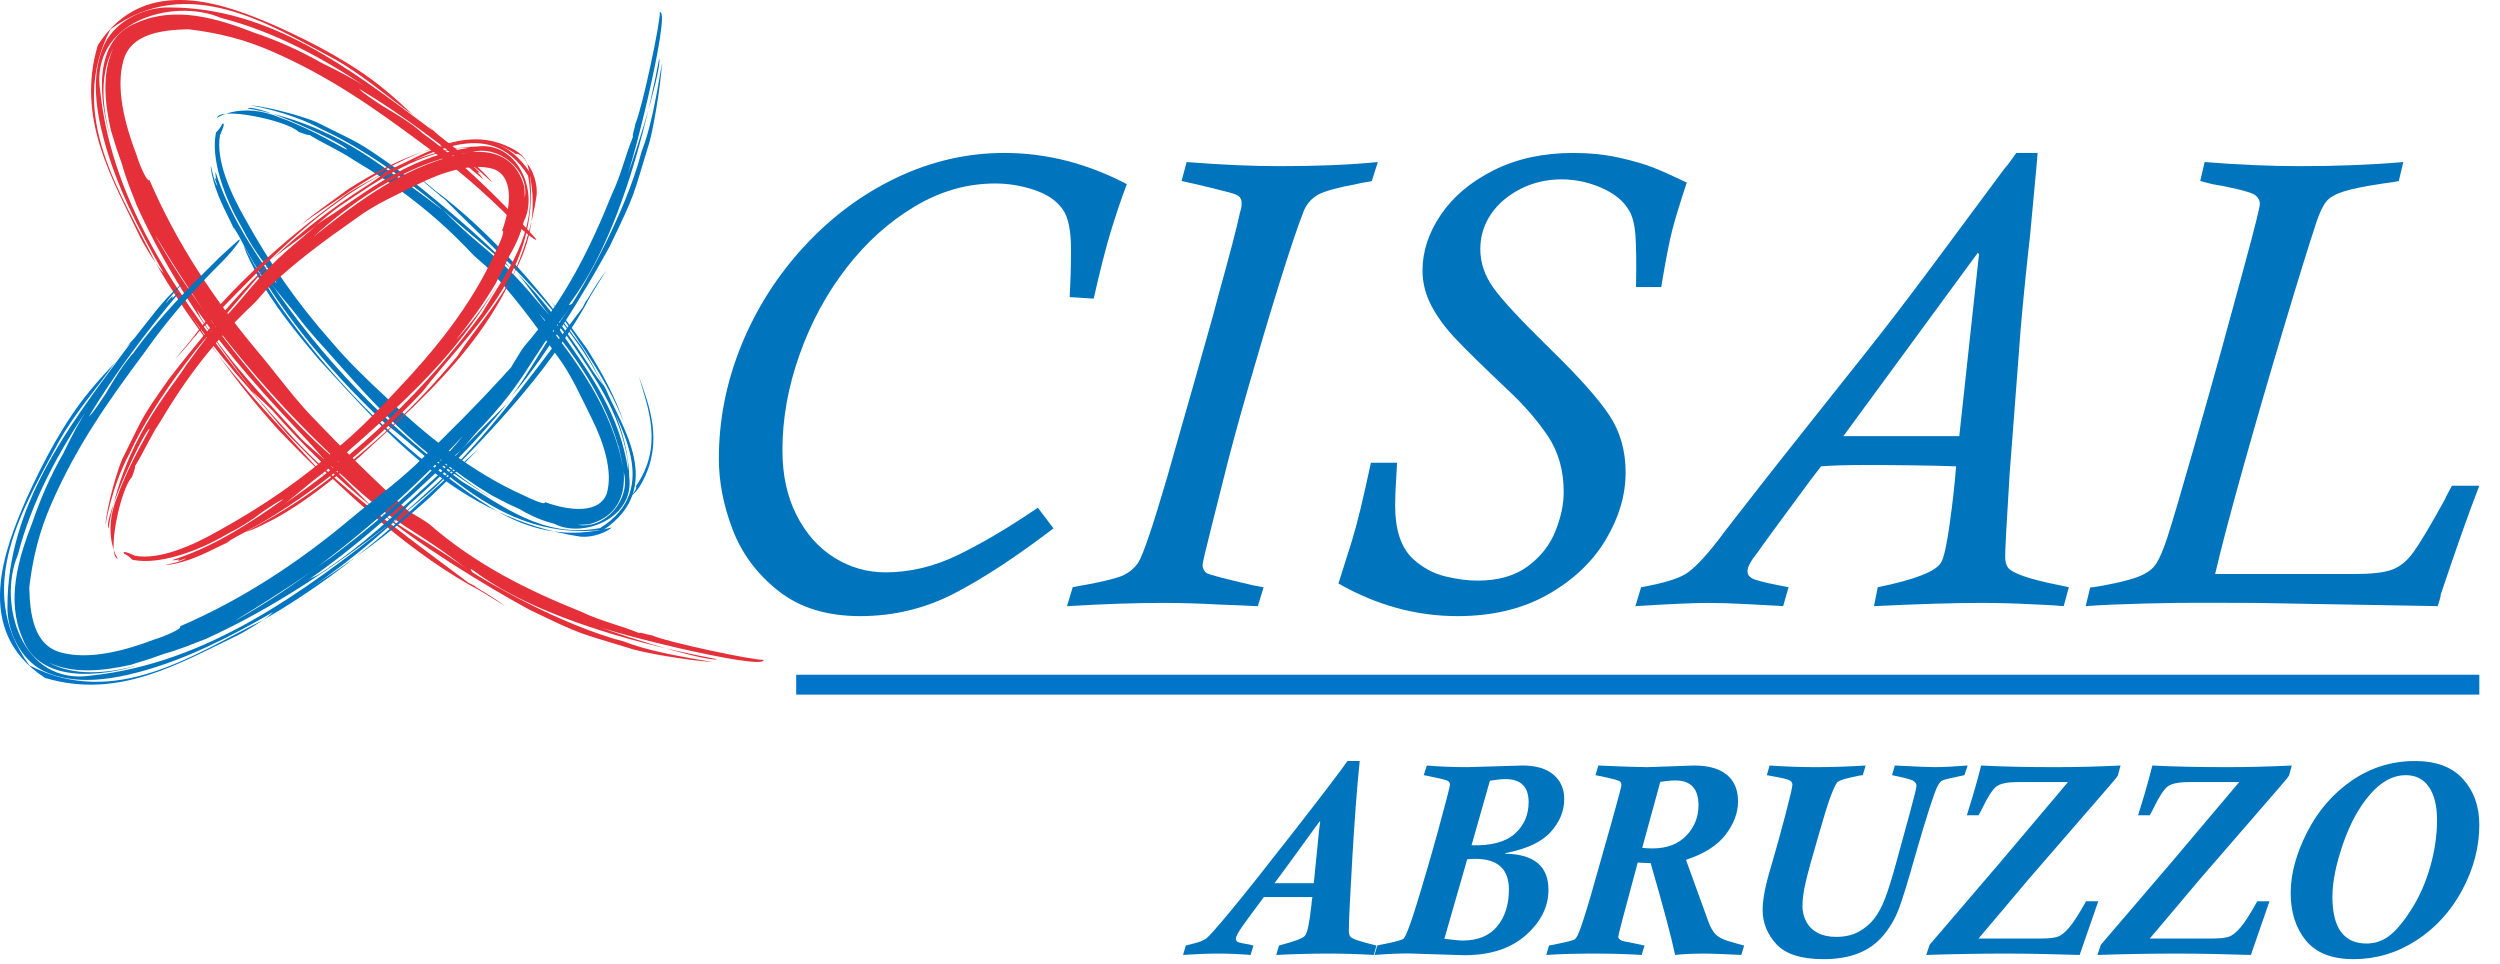 <?xml version="1.0" encoding="UTF-8" standalone="no"?><!DOCTYPE svg PUBLIC "-//W3C//DTD SVG 1.1//EN" "http://www.w3.org/Graphics/SVG/1.1/DTD/svg11.dtd"><svg width="100%" height="100%" viewBox="0 0 464 179" version="1.1" xmlns="http://www.w3.org/2000/svg" xmlns:xlink="http://www.w3.org/1999/xlink" xml:space="preserve" xmlns:serif="http://www.serif.com/" style="fill-rule:evenodd;clip-rule:evenodd;stroke-linejoin:round;stroke-miterlimit:2;"><g id="loghi"><path d="M192.625,94.232l2.904,3.831c-6.936,5.293 -13.102,9.331 -18.495,12.115c-5.404,2.781 -11.192,4.175 -17.374,4.175c-6.187,0 -11.252,-1.562 -15.19,-4.674c-3.945,-3.115 -6.772,-6.905 -8.485,-11.379c-1.716,-4.469 -2.566,-8.856 -2.566,-13.155c0,-7.21 1.389,-14.225 4.165,-21.045c2.774,-6.818 6.672,-12.951 11.694,-18.391c5.018,-5.44 10.736,-9.686 17.153,-12.741c6.418,-3.054 13.075,-4.58 19.971,-4.58c7.796,0 15.37,1.927 22.734,5.788c-1.024,2.72 -2.011,5.634 -2.957,8.733c-0.944,3.097 -2.008,7.273 -3.189,12.522l-4.447,-0.298c0.155,-2.997 0.238,-5.898 0.238,-8.702c0,-3.71 -0.531,-6.256 -1.596,-7.637c-1.067,-1.54 -2.797,-2.714 -5.182,-3.524c-2.386,-0.809 -4.828,-1.214 -7.307,-1.214c-5.21,0 -10.201,1.435 -14.979,4.296c-4.771,2.86 -8.993,6.671 -12.66,11.425c-3.671,4.758 -6.561,10.114 -8.673,16.076c-2.111,5.956 -3.165,11.858 -3.165,17.699c0,4.62 0.877,8.649 2.634,12.081c1.752,3.434 4.088,6.057 7.009,7.876c2.921,1.814 6.079,2.721 9.471,2.721c4.578,0 9.107,-1.087 13.584,-3.279c4.48,-2.188 9.385,-5.096 14.708,-8.719" style="fill:#0075bd;fill-rule:nonzero;"/><path d="M255.726,30.075l-1.121,3.522c-0.08,0.041 -0.297,0.091 -0.649,0.148c-0.355,0.063 -0.723,0.12 -1.097,0.178c-0.375,0.059 -0.599,0.11 -0.676,0.15c-3.828,0.709 -6.327,1.389 -7.511,2.041c-1.178,0.652 -2.071,1.626 -2.654,2.931c-1.063,2.679 -2.569,7.149 -4.52,13.399c-1.947,6.257 -3.901,12.808 -5.868,19.65c-1.967,6.841 -3.5,12.513 -4.6,17.016c-0.04,0.194 -0.69,2.778 -1.951,7.745c-1.258,4.972 -1.884,7.639 -1.884,7.993c0,0.596 0.231,1.087 0.706,1.479c0.312,0.278 3.202,1.044 8.673,2.309l1.944,0.355l-1.061,3.522c-1.887,-0.103 -4.226,-0.204 -7.023,-0.304c-3.851,-0.207 -7.394,-0.308 -10.619,-0.308c-5.236,0 -11.162,0.201 -17.786,0.612l1.067,-3.522c0.037,0 0.177,-0.031 0.412,-0.088c0.234,-0.057 0.552,-0.12 0.943,-0.181c0.392,-0.056 0.79,-0.123 1.188,-0.207c3.543,-0.669 5.852,-1.257 6.916,-1.776c1.06,-0.509 1.947,-1.259 2.663,-2.245c0.9,-1.379 2.71,-6.708 5.426,-15.98c0.118,-0.468 0.837,-2.998 2.148,-7.575c1.322,-4.573 2.135,-7.433 2.453,-8.581c0.823,-2.961 1.723,-6.119 2.68,-9.495c0.967,-3.373 1.686,-5.989 2.155,-7.843c2.127,-7.655 3.486,-12.86 4.075,-15.625c0.197,-0.588 0.294,-1.143 0.294,-1.655c0,-0.786 -0.338,-1.318 -1.004,-1.597c-0.391,-0.197 -1.937,-0.622 -4.63,-1.27c-2.7,-0.653 -4.54,-1.077 -5.514,-1.276l0.937,-3.522c6.373,0.508 12.134,0.766 17.291,0.766c7.086,0 13.155,-0.258 18.197,-0.766" style="fill:#0075bd;fill-rule:nonzero;"/><path d="M254.441,85.881l4.851,0c-0.117,2.048 -0.211,3.717 -0.268,4.998c-0.056,1.278 -0.083,2.275 -0.083,2.981c0,4.46 1.081,7.736 3.255,9.824c1.82,1.656 3.821,2.75 6.016,3.285c2.191,0.529 4.199,0.796 6.012,0.796c3.831,0 6.943,-0.886 9.335,-2.663c2.389,-1.773 4.098,-3.941 5.122,-6.504c1.031,-2.566 1.543,-4.988 1.543,-7.277c0,-4.025 -0.994,-7.502 -2.971,-10.439c-1.991,-2.94 -4.49,-5.805 -7.508,-8.611c-4.491,-4.253 -7.692,-7.391 -9.606,-9.415c-1.91,-2.032 -3.409,-4.079 -4.49,-6.15c-1.087,-2.061 -1.629,-4.239 -1.629,-6.524c0,-3.543 1.137,-6.989 3.406,-10.335c2.265,-3.349 5.53,-6.093 9.786,-8.24c4.266,-2.145 9.19,-3.219 14.795,-3.219c3.034,0 5.865,0.291 8.488,0.873c2.62,0.586 4.741,1.201 6.36,1.844c1.62,0.642 3.687,1.569 6.21,2.776c-1.338,4.065 -2.249,7.043 -2.724,8.937c-0.475,1.89 -1.044,4.764 -1.712,8.632l-0.302,1.833l-4.677,0c0.077,-4.38 0.04,-7.598 -0.117,-9.673c-0.161,-2.067 -0.576,-3.616 -1.245,-4.64c-0.987,-1.696 -2.677,-3.065 -5.062,-4.111c-2.392,-1.044 -4.868,-1.57 -7.434,-1.57c-2.724,0 -5.253,0.596 -7.585,1.777c-2.325,1.184 -4.155,2.744 -5.477,4.673c-1.321,1.938 -1.984,4.106 -1.984,6.508c0,2.527 0.82,4.936 2.463,7.22c1.636,2.289 5.186,6.093 10.639,11.419c5.213,5.09 8.829,9.154 10.847,12.192c2.017,3.038 3.021,6.568 3.021,10.593c0,4.219 -1.231,8.391 -3.697,12.513c-2.466,4.122 -6.056,7.514 -10.766,10.177c-4.715,2.661 -10.289,3.992 -16.719,3.992c-7.692,0 -15.066,-2.021 -22.119,-6.052c1.101,-3.437 1.931,-6.056 2.486,-7.873c0.549,-1.81 1.098,-3.86 1.653,-6.15c0.549,-2.288 1.181,-5.084 1.887,-8.397" style="fill:#0075bd;fill-rule:nonzero;"/><path d="M342.126,80.95l21.516,0l3.664,-33.785l-0.234,-0.235l-24.946,34.02Zm41.848,28.041l-0.947,3.506c-2.05,-0.164 -4.095,-0.278 -6.142,-0.355c-3.236,-0.164 -6.307,-0.241 -9.224,-0.241c-4.889,0 -11.507,0.197 -19.857,0.596l0.709,-3.506c6.932,-1.419 10.853,-2.958 11.76,-4.617c0.512,-0.834 1.044,-3.216 1.593,-7.164c0.552,-3.951 0.95,-7.504 1.184,-10.659c-4.651,-0.161 -10.419,-0.242 -17.314,-0.242c-3.075,0 -5.658,0.081 -7.746,0.242c-0.471,0.632 -0.822,1.081 -1.04,1.358c-0.214,0.277 -0.519,0.673 -0.913,1.185c-0.827,1.103 -2.634,3.559 -5.411,7.34c-2.776,3.794 -4.225,5.785 -4.342,5.989c-1.302,1.616 -1.951,2.8 -1.951,3.553c0,0.588 0.278,1.04 0.83,1.359c0.552,0.314 2.205,0.745 4.965,1.301c1.185,0.241 1.79,0.355 1.83,0.355l-1.003,3.506c-1.262,-0.084 -3.39,-0.204 -6.388,-0.355c-3.074,-0.164 -5.573,-0.241 -7.501,-0.241c-2.603,0 -7.116,0.197 -13.54,0.596l1.064,-3.506c3.981,-0.71 6.728,-1.529 8.247,-2.456c1.516,-0.931 3.577,-3.071 6.177,-6.428c0.471,-0.672 1.508,-2.02 3.104,-4.054c1.593,-2.032 3.035,-3.874 4.313,-5.535c1.278,-1.656 2.469,-3.172 3.577,-4.556l7.862,-9.917c3.7,-4.644 6.414,-8.057 8.127,-10.221c1.716,-2.165 3.506,-4.453 5.377,-6.876c1.873,-2.422 4.416,-5.788 7.628,-10.101c3.208,-4.305 7.558,-10.164 13.035,-17.568c0.274,-0.27 0.666,-0.766 1.177,-1.475c0.516,-0.709 0.85,-1.181 1.007,-1.416l3.962,0c-0.04,0.632 -0.224,2.727 -0.562,6.287c-0.335,3.563 -0.622,6.625 -0.857,9.184c-0.278,2.403 -0.592,5.353 -0.95,8.86c-0.351,3.5 -0.629,6.484 -0.826,8.946c-0.195,2.459 -0.442,5.698 -0.737,9.716c-0.297,4.011 -0.719,9.562 -1.271,16.645c-0.548,8.926 -0.826,14.015 -0.826,15.279c0,0.868 0.177,1.546 0.532,2.045c0.351,0.489 1.311,1.017 2.867,1.573c1.559,0.548 3.811,1.121 6.768,1.713c1.181,0.241 1.734,0.355 1.653,0.355" style="fill:#0075bd;fill-rule:nonzero;"/><path d="M408.361,33.598l0.82,-3.523c6.36,0.508 12.228,0.762 17.612,0.762c7.005,0 13.426,-0.254 19.261,-0.762l-0.833,3.523c-0.512,0.12 -1.516,0.277 -3.014,0.475c-3.196,0.471 -5.578,0.954 -7.157,1.445c-1.573,0.495 -2.663,1.118 -3.279,1.867c-0.612,0.746 -1.211,1.994 -1.8,3.728c-1.375,4.141 -3.389,10.629 -6.032,19.464c-2.654,8.83 -5.173,17.516 -7.568,26.054c-2.393,8.541 -4.146,15.176 -5.243,19.907l25.862,0c3.152,0 5.464,-0.267 6.943,-0.796c1.478,-0.532 2.817,-1.626 4.018,-3.286c1.208,-1.656 3.168,-4.948 5.885,-9.883c0.114,-0.315 0.305,-0.696 0.556,-1.148c0.261,-0.455 0.491,-0.88 0.682,-1.27l5.085,0c-1.853,4.756 -4.235,11.478 -7.156,20.177c0,0.268 -0.094,0.709 -0.294,1.312c-0.191,0.605 -0.295,0.89 -0.295,0.852c-0.117,0 -6.855,-0.123 -20.211,-0.354l-13.601,-0.24c-3.101,0 -6.153,-0.011 -9.154,-0.028c-3.004,-0.023 -6.812,0.028 -11.419,0.141c-4.607,0.121 -8.244,0.278 -10.927,0.481l0.83,-3.449c0.12,0 0.887,-0.113 2.302,-0.35c3.188,-0.586 5.497,-1.182 6.916,-1.774c1.418,-0.589 2.432,-1.362 3.044,-2.308c0.616,-0.944 1.295,-2.54 2.041,-4.788c0.9,-2.76 2.509,-8.201 4.828,-16.321c2.315,-8.124 4.065,-14.32 5.242,-18.598c1.178,-4.273 2.467,-8.977 3.855,-14.103c1.398,-5.122 2.288,-8.515 2.683,-10.171c0.392,-1.616 0.589,-2.543 0.589,-2.78c0,-0.629 -0.275,-1.161 -0.826,-1.596c-0.435,-0.358 -1.593,-0.75 -3.473,-1.181c-1.884,-0.432 -3.379,-0.73 -4.48,-0.89" style="fill:#0075bd;fill-rule:nonzero;"/><path d="M28.098,42.424c2.651,4.819 5.563,9.411 8.682,13.771c8.269,12.011 18.98,23.9 26.362,29.784c-9.376,-8.702 -18.311,-18.628 -26.362,-29.784c7.805,10.509 1.626,3.277 -7.481,-11.756c-0.227,-0.337 -0.714,-1.057 -1.201,-2.015m-2.703,-4.246c-0.983,-2.547 -2.008,-4.978 -2.734,-7.649l-0.957,-2.728l-1.133,-3.648c-1.097,-4.978 -1.723,-10.457 0.433,-15.133c-2.453,4.555 -2.189,10.547 -0.436,16.787c-2.297,-7.354 -3.385,-18.458 4.892,-21.606c7.065,-3.119 14.79,-0.833 21.649,1.841c4.334,1.468 8.561,3.326 12.702,5.703c3.012,1.456 5.929,2.944 8.632,4.753c-8.442,-5.714 -17.544,-10.634 -27.45,-13.18c-8.89,-3.808 -24.402,0.639 -22.385,13.682c2.32,21.527 15.439,39.32 28.529,55.846c-8.425,-10.941 -15.994,-22.023 -21.742,-34.668m70.028,3.065c-5.522,-5.587 -10.873,-10.213 -16.796,-14.382c-8.972,-6.683 -17.315,-12.581 -27.983,-17.252c-5.32,-2.357 -10.377,-3.555 -15.699,-4.178c-4.921,0.119 -10.76,0.821 -12.068,5.918c-1.385,5.073 0.229,11.614 2.507,17.526c0.357,1.337 1.957,5.148 2.36,4.535c4.963,11.576 11.948,22.124 19.906,31.609c3.36,3.98 6.552,8.419 10.156,12.215c5.889,6.159 11.795,12.02 17.974,17.6c0.98,0.632 3.181,1.859 3.926,2.468c8.638,7.526 18.283,12.274 28.156,16.234c3.793,1.802 7.005,2.431 10.702,3.939c0.433,-0.151 1.294,0.291 2.422,0.444c2.83,1.269 19.138,4.714 20.719,4.538c0.595,2.301 -32.574,-5.977 -31.838,-6.759c0.558,0.776 21.167,7.297 23.258,6.655c-39.884,-7.535 -47.286,-19.465 -45.518,-16.185c2.235,1.48 16.198,9.788 28.325,12.938c3.589,1.43 9.04,2.584 16.379,3.754c-4.41,-0.221 -13.478,-1.793 -15.501,-2.561c-9.538,-2.936 -8.223,-2.165 -18.515,-7.116c-8.21,-4.462 -21.997,-12.932 -27.966,-18.38c3.199,2.723 11.884,7.377 16.663,11.104c-10.391,-8.214 -13.037,-7.744 -23.147,-17.37c-0.94,-0.889 -2.162,-1.79 -3.331,-2.906c-1.029,-1.153 -1.995,-2.241 -3.215,-3.609c-7.816,-8.286 -14.621,-15.683 -21.043,-24.941c0.584,0.771 0.692,1.448 1.238,2.273c5.343,8.146 11.162,14.079 18.037,21.662c1.312,1.472 3.538,3.122 4.983,4.615c3.048,2.917 5.702,5.606 8.512,8.416c-6.201,-4.946 -12.861,-11.442 -18.444,-17.83c-1.23,-1.258 -2.844,-2.683 -3.847,-3.638c2.473,3.066 5.19,5.924 7.847,8.865c9.484,10.181 24.407,20.654 32.348,26.708c0.269,0.132 0.535,0.269 1.068,0.535l0.467,0.359c1.68,0.995 3.652,2.232 5.365,3.49l-4.586,-2.83c-12.476,-6.574 -24.543,-17.589 -35.124,-28.356c-2.357,-2.4 -5.765,-6.824 -7.983,-9.342c-6.617,-7.346 -12.736,-15.757 -17.569,-24.522c-4.354,-7.886 -8.306,-16.132 -10.138,-25.226c-0.848,-4.486 -1.154,-9.507 0.997,-14.144c2.294,-4.575 7.798,-6.88 12.161,-6.734c18.529,0.06 33.359,11.437 46.823,21.425l1.898,1.442l-0.699,-0.773l1.663,1.512c3.413,2.771 7.016,5.209 9.824,8.51c1.119,1.38 -2.232,-2.164 -3.479,-2.757c0.759,0.596 1.431,1.307 1.431,1.307c0,0 -0.224,-0.022 -0.448,-0.049c0.586,0.459 0.805,0.882 1.128,1.315c-7.25,-6.13 -14.876,-11.889 -23.065,-16.835c0.742,0.906 3.156,2.374 4.255,3.141c2.711,1.623 5.45,3.215 7.597,5.182c6.575,4.693 12.473,10.625 17.907,16.155l2.855,3.142c1.105,1.359 -1.822,-0.847 -3.855,-2.856" style="fill:#e52f39;fill-rule:nonzero;"/><path d="M61.916,10.87c5.274,2.915 9.905,7.045 14.756,10.467c-1.674,-1.555 -3.155,-2.954 -5.246,-4.677c-5.641,-4.671 -12.977,-8.575 -20.032,-11.756c-8.946,-3.884 -24.429,-10.244 -33.243,3.489c-4.075,13.638 2.742,24.899 7.811,35.504c0.517,1.069 1.857,3.324 2.948,4.955c-6.313,-12.827 -16.657,-27.41 -8.416,-43.404c14.529,-10.638 29.781,-0.748 41.421,5.422" style="fill:#e52f39;fill-rule:nonzero;"/><path d="M51.695,79.811c3.02,3.164 6.102,6.219 9.104,9.139c-2.546,-2.841 -6.067,-6.583 -8.835,-9.7c-3.977,-4.289 -7.835,-8.705 -11.385,-13.289c3.357,4.737 7.037,9.321 11.116,13.85" style="fill:#e52f39;fill-rule:nonzero;"/><path d="M28.911,48.851l1.867,3.122c2.931,4.759 6.192,9.479 9.801,13.988c-3.62,-4.926 -6.81,-10.085 -9.96,-15.345c-0.25,0.172 -0.949,-0.615 -1.708,-1.765" style="fill:#e52f39;fill-rule:nonzero;"/><path d="M42.426,115.887c4.819,-2.651 9.414,-5.566 13.771,-8.686c12.011,-8.268 23.9,-18.979 29.787,-26.361c-8.709,9.376 -18.635,18.314 -29.787,26.361c10.509,-7.803 3.28,-1.626 -11.757,7.485c-0.337,0.224 -1.054,0.714 -2.014,1.201m-4.244,2.703c-2.549,0.983 -4.98,2.008 -7.648,2.734l-2.731,0.959l-3.646,1.134c-4.98,1.09 -10.459,1.719 -15.136,-0.442c4.552,2.459 10.55,2.195 16.788,0.442c-7.354,2.3 -18.459,3.382 -21.606,-4.895c-3.119,-7.066 -0.836,-14.79 1.838,-21.649c1.468,-4.334 3.326,-8.56 5.703,-12.705c1.456,-3.009 2.943,-5.928 4.75,-8.632c-5.711,8.446 -10.631,17.547 -13.178,27.454c-3.802,8.889 0.64,24.399 13.686,22.387c21.529,-2.32 39.319,-15.441 55.843,-28.529c-10.94,8.422 -22.02,15.991 -34.663,21.742m3.06,-70.033c-5.587,5.523 -10.212,10.872 -14.382,16.796c-6.68,8.971 -12.581,17.313 -17.252,27.982c-2.354,5.321 -3.556,10.379 -4.176,15.699c0.119,4.924 0.822,10.759 5.921,12.072c5.071,1.387 11.615,-0.227 17.524,-2.508c1.337,-0.354 5.147,-1.957 4.535,-2.357c11.575,-4.965 22.121,-11.949 31.609,-19.909c3.98,-3.356 8.419,-6.552 12.218,-10.153c6.158,-5.892 12.017,-11.798 17.597,-17.977c0.632,-0.98 1.859,-3.184 2.467,-3.926c7.527,-8.637 12.272,-18.285 16.235,-28.156c1.799,-3.796 2.428,-7.007 3.935,-10.705c-0.15,-0.433 0.295,-1.295 0.445,-2.422c1.272,-2.83 4.714,-19.138 4.538,-20.722c2.3,-0.592 -5.974,32.578 -6.756,31.842c0.776,-0.559 7.291,-21.167 6.651,-23.258c-7.532,39.883 -19.461,47.288 -16.181,45.52c1.479,-2.235 9.788,-16.201 12.935,-28.325c1.43,-3.592 2.583,-9.042 3.756,-16.382c-0.227,4.41 -1.796,13.482 -2.563,15.501c-2.933,9.538 -2.162,8.224 -7.114,18.518c-4.462,8.207 -12.931,21.997 -18.379,27.969c2.722,-3.202 7.376,-11.887 11.101,-16.668c-8.211,10.39 -7.741,13.039 -17.367,23.149c-0.89,0.943 -1.788,2.161 -2.907,3.334c-1.156,1.028 -2.241,1.995 -3.609,3.213c-8.286,7.815 -15.682,14.62 -24.943,21.042c0.774,-0.584 1.453,-0.692 2.278,-1.238c8.147,-5.342 14.076,-11.162 21.659,-18.037c1.476,-1.311 3.122,-3.538 4.615,-4.98c2.918,-3.054 5.607,-5.705 8.419,-8.513c-4.946,6.199 -11.441,12.862 -17.83,18.443c-1.263,1.229 -2.685,2.843 -3.637,3.846c3.063,-2.472 5.921,-5.189 8.861,-7.846c10.184,-9.482 20.654,-24.409 26.708,-32.351c0.133,-0.267 0.266,-0.536 0.536,-1.068l0.359,-0.468c0.995,-1.677 2.232,-3.648 3.49,-5.362l-2.83,4.584c-6.572,12.478 -17.589,24.546 -28.356,35.127c-2.4,2.356 -6.824,5.764 -9.343,7.982c-7.345,6.62 -15.759,12.736 -24.521,17.569c-7.886,4.354 -16.133,8.309 -25.226,10.142c-4.487,0.844 -9.507,1.152 -14.144,-1c-4.575,-2.298 -6.884,-7.799 -6.734,-12.161c0.054,-18.53 11.433,-33.36 21.422,-46.824l1.442,-1.898l-0.776,0.696l1.515,-1.663c2.768,-3.413 5.21,-7.016 8.507,-9.821c1.38,-1.121 -2.161,2.23 -2.754,3.476c0.596,-0.759 1.304,-1.43 1.304,-1.43c0,0 -0.023,0.224 -0.046,0.447c0.456,-0.586 0.879,-0.804 1.312,-1.128c-6.127,7.25 -11.886,14.879 -16.833,23.066c0.907,-0.742 2.374,-3.157 3.142,-4.252c1.623,-2.714 3.215,-5.453 5.181,-7.601c4.694,-6.575 10.623,-12.472 16.156,-17.903l3.141,-2.859c1.36,-1.105 -0.847,1.822 -2.855,3.856" style="fill:#0075bd;fill-rule:nonzero;"/><path d="M10.868,82.063c2.915,-5.274 7.045,-9.905 10.467,-14.756c-1.555,1.675 -2.954,3.156 -4.676,5.247c-4.675,5.64 -8.579,12.98 -11.757,20.03c-3.884,8.95 -10.241,24.434 3.493,33.247c13.634,4.079 24.9,-2.743 35.504,-7.807c1.068,-0.519 3.323,-1.861 4.954,-2.949c-12.824,6.314 -27.413,16.656 -43.402,8.413c-10.642,-14.527 -0.753,-29.781 5.417,-41.425" style="fill:#0075c9;fill-rule:nonzero;"/><path d="M79.814,92.289c3.16,-3.022 6.217,-6.102 9.138,-9.107c-2.842,2.549 -6.584,6.068 -9.7,8.836c-4.289,3.977 -8.705,7.838 -13.286,11.387c4.734,-3.359 9.32,-7.036 13.847,-11.116" style="fill:#0075c9;fill-rule:nonzero;"/><path d="M48.853,115.075l3.122,-1.867c4.756,-2.935 9.479,-6.196 13.991,-9.802c-4.932,3.617 -10.088,6.808 -15.348,9.96c0.172,0.247 -0.618,0.946 -1.765,1.709" style="fill:#0075c9;fill-rule:nonzero;"/><path d="M107.275,97.409c5.159,0.898 9.807,-4.85 8.512,-9.677c-1.79,-12.764 -10.529,-23.796 -15.779,-29.571c6.61,8.388 13.887,17.605 15.779,29.571c-0.895,-5.614 -1.371,-6.317 -0.713,-3.861c0.348,1.314 3.291,10.946 -5.712,13.436c-0.354,0.04 -1.129,0.077 -2.087,0.102m-4.383,-0.187c-2.32,-0.586 -4.376,-1.49 -6.39,-2.697l-2.219,-1.028l-2.852,-1.473c-3.76,-2.21 -7.232,-4.761 -10.609,-7.45c3.209,2.915 6.773,5.736 11.58,8.456c-12.478,-6.937 -21.016,-15.842 -29.54,-25.447c-2.544,-2.958 -5.326,-5.768 -7.728,-9.009c-1.728,-2.243 -3.669,-4.264 -5.184,-6.538c9.648,14.325 21.75,27.006 35.872,37.394c7.379,4.35 14.889,10.585 25.557,8.585c11.831,-7.387 3.091,-19.633 0.332,-26.702c2.646,5.284 4.923,10.896 5.074,17.227c1.005,7.668 -8.637,11.428 -13.893,8.682m-62.061,-72.152c-0.807,4.581 1.875,10.677 4.716,15.629c4.482,8.082 9.36,15.261 16.003,22.765c3.221,3.801 6.558,6.974 10.114,10.286c7.048,6.668 15.498,13.705 25.449,18.158c1.046,0.498 4.156,2.02 4.032,1.28c4.716,1.717 10.189,2.161 11.495,-1.674c1.139,-4.056 -0.597,-9.399 -2.822,-13.867c-1.912,-3.812 -3.741,-8.05 -6.379,-11.566c-4.085,-5.821 -8.277,-11.544 -13.158,-16.595c-0.728,-0.66 -2.36,-2.011 -2.89,-2.632c-6.612,-7.039 -13.844,-12.495 -21.609,-17.073c-2.954,-1.963 -5.481,-2.979 -8.348,-4.739c-0.377,0.08 -1.085,-0.249 -1.974,-0.547c-2.269,-2.218 -15.21,-4.841 -15.184,-2.504c-0.527,0.048 4.414,-3.235 11.609,-0.192c6.572,2.339 12.603,6.294 12.504,5.934c-0.272,-0.983 -16.757,-8.64 -18.482,-7.614c16.383,2.793 25.246,11.257 30.281,14.422c5.11,3.693 6.354,4.852 5.526,4.061c-1.66,-1.514 -12.294,-10.192 -21.892,-14.56c-2.847,-1.541 -7.237,-3.351 -13.289,-4.482c3.632,0.267 11.096,2.446 12.717,3.358c7.515,3.806 6.589,2.897 14.45,8.475c6.266,4.79 16.717,13.507 21.255,18.586c-2.609,-2.422 -8.986,-7.6 -12.782,-11.056c7.824,7.968 10.045,7.921 17.552,16.988c0.695,0.848 1.533,1.797 2.459,2.813c0.816,1.026 1.451,2.091 2.292,3.406c5.49,7.881 10.606,15.053 12.113,25.155c-0.031,-0.901 -0.028,-1.419 -0.156,-2.304c-1.575,-8.639 -5.782,-14.586 -10.62,-21.769c-0.937,-1.394 -2.459,-3.167 -3.629,-4.488c-2.303,-2.728 -4.008,-5.459 -6.175,-8.011c4.677,4.759 9.47,11.053 13.379,17.167c0.779,1.295 1.912,2.757 2.62,3.722c-1.603,-3 -3.328,-5.918 -5.351,-8.626c-6.778,-9.779 -18.246,-19.922 -24.115,-25.968c-0.204,-0.148 -0.38,-0.328 -0.799,-0.606l-0.346,-0.354c-1.283,-1.026 -2.782,-2.292 -4.057,-3.541l3.488,2.9c9.487,7.107 18.6,17.255 26.206,27.708c1.853,2.207 3.895,6.589 5.391,9.068c2.668,6.476 11.291,18.297 -0.405,26.15c-18.6,2.082 -29.249,-11.099 -40.719,-19.906c-10.813,-10.193 -20.309,-21.788 -26.952,-34.595l-1.011,-1.728l0.289,0.822l-0.796,-1.703c-1.62,-3.252 -3.297,-6.618 -3.691,-10.074c-0.062,-1.435 0.391,2.474 1.235,3.389c-0.303,-0.745 -0.547,-1.499 -0.507,-1.505l0.283,0.219c-0.184,-0.561 -0.133,-0.944 -0.15,-1.374c2.277,7.317 6.646,14.223 11.329,20.747c-0.281,-0.944 -1.683,-2.866 -2.289,-3.821c-1.655,-2.105 -3.037,-4.36 -4.108,-6.519c-3.337,-5.592 -5.881,-12.923 -4.839,-17.708c0.561,-0.561 0.918,-1.025 1.165,-1.6c0.589,-0.25 0.104,0.932 -0.428,2.093" style="fill:#0075bd;fill-rule:nonzero;"/><path d="M53.222,58.534c-3.003,-4.107 -5.629,-8.583 -8.003,-13.002c0.586,1.875 1.44,3.356 2.459,5.405c2.935,5.439 7.34,10.886 11.535,15.829c12.465,13.507 25.824,29.376 48.368,32.813c1.162,0.176 3.926,-0.051 6.008,-1.696c-16.481,4.342 -25.883,-6.598 -35.701,-12.997c-9.417,-7.731 -17.601,-16.61 -24.666,-26.352" style="fill:#0075c9;fill-rule:nonzero;"/><path d="M108.923,64.709c-2.232,-3.011 -4.326,-6.113 -6.637,-8.802c1.937,2.573 4.317,6.307 6.343,9.233c2.725,4.217 5.351,8.544 7.198,13.368c-1.66,-4.899 -4.102,-9.371 -6.904,-13.799" style="fill:#0075c9;fill-rule:nonzero;"/><path d="M115.919,92.719c1.693,-0.649 2.657,-2.004 3.463,-3.606c3.704,-7.241 1.151,-13.802 -0.819,-19.276c1.692,5.839 4.63,12.972 -0.542,20.409c0.277,0.211 -0.282,1.593 -2.102,2.473" style="fill:#0075c9;fill-rule:nonzero;"/><path d="M97.408,36.704c0.886,-5.155 -4.855,-9.804 -9.683,-8.51c-12.767,1.791 -23.798,10.528 -29.571,15.777c8.384,-6.61 17.606,-13.884 29.571,-15.777c-5.614,0.896 -6.317,1.371 -3.864,0.714c1.32,-0.35 10.946,-3.288 13.442,5.708c0.04,0.355 0.074,1.131 0.105,2.088m-0.187,4.383c-0.584,2.32 -1.487,4.38 -2.694,6.393l-1.029,2.218l-1.473,2.854c-2.206,3.761 -4.762,7.231 -7.45,10.608c2.915,-3.21 5.736,-6.773 8.456,-11.581c-6.937,12.479 -15.841,21.018 -25.447,29.541c-2.958,2.544 -5.768,5.326 -9.006,7.73c-2.243,1.726 -4.263,3.667 -6.538,5.182c14.326,-9.645 27,-21.75 37.39,-35.875c4.352,-7.376 10.592,-14.891 8.578,-25.557c-7.388,-11.825 -19.637,-3.091 -26.704,-0.329c5.283,-2.646 10.897,-4.926 17.226,-5.077c7.668,-1.003 11.43,8.635 8.691,13.893m-72.152,62.069c4.584,0.8 10.68,-1.881 15.634,-4.719c8.082,-4.481 15.261,-9.36 22.762,-16.005c3.801,-3.218 6.974,-6.561 10.289,-10.114c6.665,-7.048 13.705,-15.498 18.155,-25.45c0.499,-1.045 2.02,-4.158 1.278,-4.03c1.72,-4.717 2.156,-10.188 -1.68,-11.496c-4.057,-1.142 -9.402,0.594 -13.867,2.818c-3.815,1.912 -8.053,3.742 -11.566,6.383c-5.824,4.082 -11.544,8.274 -16.595,13.161c-0.66,0.726 -2.011,2.357 -2.629,2.89c-7.039,6.612 -12.495,13.846 -17.07,21.611c-1.963,2.958 -2.98,5.481 -4.737,8.349c0.077,0.377 -0.252,1.088 -0.546,1.977c-2.218,2.266 -4.844,15.209 -2.505,15.184c0.048,0.526 -3.234,-4.413 -0.195,-11.612c2.34,-6.57 6.295,-12.603 5.935,-12.504c-0.983,0.272 -8.637,16.759 -7.615,18.484c2.793,-16.382 11.258,-25.249 14.419,-30.285c3.697,-5.109 4.853,-6.352 4.062,-5.528c-1.515,1.663 -10.189,12.298 -14.557,21.895c-1.542,2.851 -3.349,7.238 -4.479,13.292c0.263,-3.635 2.445,-11.096 3.357,-12.717c3.804,-7.517 2.895,-6.589 8.473,-14.45c4.787,-6.269 13.501,-16.725 18.58,-21.263c-2.422,2.612 -7.6,8.991 -11.053,12.787c7.966,-7.83 7.917,-10.05 16.982,-17.554c0.85,-0.698 1.799,-1.535 2.816,-2.462c1.023,-0.816 2.088,-1.453 3.402,-2.292c7.881,-5.492 15.06,-10.609 25.156,-12.115c-0.898,0.03 -1.417,0.028 -2.301,0.158c-8.64,1.572 -14.588,5.782 -21.773,10.617c-1.39,0.94 -3.167,2.462 -4.484,3.632c-2.728,2.302 -5.462,4.009 -8.014,6.178c4.762,-4.682 11.057,-9.473 17.167,-13.385c1.294,-0.779 2.759,-1.912 3.723,-2.62c-2.998,1.603 -5.915,3.331 -8.627,5.351c-9.779,6.781 -19.92,18.252 -25.962,24.124c-0.148,0.204 -0.329,0.377 -0.607,0.796l-0.354,0.349c-1.025,1.283 -2.292,2.779 -3.538,4.059l2.898,-3.49c7.105,-9.49 17.249,-18.605 27.705,-26.212c2.207,-1.855 6.586,-3.898 9.065,-5.393c6.476,-2.672 18.3,-11.287 26.152,0.404c2.1,18.603 -11.093,29.255 -19.897,40.72c-10.195,10.812 -21.782,20.313 -34.592,26.957l-1.73,1.008l0.821,-0.292l-1.703,0.802c-3.252,1.617 -6.617,3.291 -10.07,3.689c-1.436,0.061 2.47,-0.392 3.385,-1.239c-0.745,0.303 -1.499,0.55 -1.504,0.51l0.215,-0.28c-0.561,0.182 -0.943,0.13 -1.371,0.147c7.314,-2.278 14.223,-6.646 20.751,-11.329c-0.947,0.283 -2.87,1.684 -3.825,2.289c-2.105,1.655 -4.359,3.04 -6.518,4.108c-5.592,3.338 -12.921,5.882 -17.714,4.844c-0.558,-0.561 -1.022,-0.915 -1.595,-1.165c-0.246,-0.586 0.93,-0.101 2.091,0.428" style="fill:#e52f39;fill-rule:nonzero;"/><path d="M58.536,90.763c-4.105,3.003 -8.581,5.629 -13,8c1.873,-0.587 3.357,-1.437 5.405,-2.456c5.436,-2.935 10.887,-7.343 15.827,-11.538c13.504,-12.465 29.382,-25.821 32.807,-48.37c0.178,-1.162 -0.054,-3.927 -1.703,-6.006c4.36,16.478 -6.586,25.884 -12.982,35.702c-7.737,9.413 -16.612,17.6 -26.354,24.668" style="fill:#e52f39;fill-rule:nonzero;"/><path d="M64.703,35.059c-3.011,2.229 -6.113,4.326 -8.804,6.635c2.575,-1.938 6.305,-4.318 9.235,-6.34c4.215,-2.726 8.541,-5.355 13.365,-7.201c-4.898,1.66 -9.368,4.101 -13.796,6.906" style="fill:#e52f39;fill-rule:nonzero;"/><path d="M97.873,30.392c-0.552,-1.434 -1.691,-2.244 -3.051,-2.932c-6.13,-3.138 -11.685,-0.974 -16.323,0.694c4.944,-1.433 10.986,-3.923 17.281,0.462c0.181,-0.236 1.345,0.235 2.093,1.776" style="fill:#e52f39;fill-rule:nonzero;"/><rect x="147.774" y="125.231" width="312.386" height="3.689" style="fill:#0075c9;"/><path d="M245.023,152.545l-0.102,-0.101c-5.111,7.062 -7.902,10.888 -8.373,11.476l7.289,0l0.681,-6.759c0.219,-2.438 0.387,-3.976 0.505,-4.616m10.441,22.951l-0.479,1.741c-2.926,-0.169 -5.742,-0.253 -8.449,-0.253c-2.976,0 -6.197,0.084 -9.659,0.253l0.503,-1.741c0.017,-0.015 0.126,-0.05 0.329,-0.1c2.539,-0.656 4.031,-1.223 4.476,-1.703c0.445,-0.479 0.845,-2.341 1.198,-5.586c0.068,-0.824 0.135,-1.362 0.203,-1.615l-9.005,0c-1.85,2.455 -3.178,4.263 -3.985,5.423c-0.807,1.16 -1.211,1.917 -1.211,2.271c0,0.336 0.13,0.558 0.392,0.668c0.26,0.109 0.987,0.264 2.182,0.466c0.083,0.017 0.201,0.05 0.352,0.101c0.168,0.051 0.277,0.075 0.328,0.075l-0.53,1.741c-2.186,-0.169 -4.212,-0.253 -6.078,-0.253c-1.749,0 -3.901,0.084 -6.456,0.253l0.504,-1.741l1.74,-0.453c0.925,-0.235 1.623,-0.53 2.094,-0.883c0.47,-0.353 1.954,-2.03 4.451,-5.032c2.497,-3.001 6.482,-8.016 11.955,-15.044c5.473,-7.028 8.73,-11.308 9.773,-12.838l2.27,0c-0.487,4.692 -0.945,10.706 -1.374,18.046c-0.429,7.339 -0.644,11.791 -0.644,13.355c0,0.521 0.08,0.899 0.24,1.134c0.16,0.237 0.576,0.472 1.249,0.706c0.671,0.237 1.882,0.573 3.631,1.009" style="fill:#0075bd;fill-rule:nonzero;"/><path d="M273.119,156.884c3.666,0.101 6.348,-0.618 8.046,-2.157c1.698,-1.538 2.548,-3.485 2.548,-5.838c0,-2.859 -1.43,-4.288 -4.288,-4.288c-0.723,0 -1.69,0.1 -2.901,0.303l-3.405,11.98Zm-5.044,17.352c1.631,0.218 2.766,0.328 3.405,0.328c2.825,0 4.96,-0.883 6.407,-2.649c1.445,-1.765 2.169,-4.035 2.169,-6.809c0,-3.8 -2.078,-5.701 -6.23,-5.701c-0.404,0 -0.908,0.026 -1.514,0.077l-4.237,14.754Zm-3.253,-32.158c2.337,0.202 4.833,0.303 7.49,0.303l10.265,-0.303c2.488,0 4.401,0.564 5.738,1.691c1.337,1.126 2.005,2.639 2.005,4.539c0,2.22 -0.841,4.259 -2.521,6.116c-1.682,1.858 -4.491,3.166 -8.425,3.922l0,0.101c5.348,0.084 8.02,2.321 8.02,6.709c0,3.127 -1.399,5.931 -4.199,8.412c-2.8,2.48 -6.603,3.719 -11.412,3.719l-10.392,-0.328c-1.798,0 -3.892,0.093 -6.28,0.279l0.505,-1.742c0.403,-0.117 0.832,-0.21 1.286,-0.277c2.018,-0.42 3.187,-0.731 3.506,-0.933c0.42,-0.268 1.186,-2.177 2.295,-5.725c1.395,-4.49 2.783,-9.231 4.161,-14.225c1.497,-5.464 2.245,-8.364 2.245,-8.701c0,-0.336 -0.151,-0.58 -0.454,-0.731c-0.303,-0.152 -1.429,-0.429 -3.38,-0.833c-0.084,0 -0.243,-0.034 -0.478,-0.101c-0.303,-0.066 -0.489,-0.101 -0.555,-0.101l0.58,-1.791Z" style="fill:#0075bd;fill-rule:nonzero;"/><path d="M304.797,157.363c0.504,0.067 1.143,0.102 1.916,0.102c2.64,0 4.721,-0.783 6.243,-2.346c1.522,-1.565 2.282,-3.456 2.282,-5.675c0,-3.06 -1.429,-4.591 -4.288,-4.591c-0.74,0 -1.673,0.085 -2.799,0.253l-3.354,12.257Zm18.916,18.134l-0.53,1.741c-3.329,-0.169 -5.566,-0.253 -6.709,-0.253c-2.153,0 -4.01,0.084 -5.573,0.253c-0.673,-3.212 -2.187,-8.895 -4.541,-17.05c-0.891,0 -1.689,-0.034 -2.396,-0.101c-2.404,8.844 -3.606,13.426 -3.606,13.746c0,0.47 0.458,0.786 1.375,0.945c0.916,0.16 2.08,0.4 3.493,0.719l-0.531,1.741c-2.774,-0.169 -5.699,-0.253 -8.776,-0.253c-3.38,0 -6.356,0.084 -8.929,0.253l0.505,-1.741c2.942,-0.572 4.531,-0.953 4.767,-1.148c0.235,-0.192 0.462,-0.542 0.681,-1.046c0.454,-1.043 1.202,-3.33 2.245,-6.86l3.858,-13.595c1.262,-4.506 1.892,-6.893 1.892,-7.162c0,-0.302 -0.118,-0.534 -0.353,-0.694c-0.236,-0.159 -1.021,-0.387 -2.358,-0.681c-1.337,-0.294 -2.039,-0.441 -2.107,-0.441l0.531,-1.791c4.489,0.202 7.515,0.303 9.079,0.303l8.676,-0.303c2.673,0 4.704,0.572 6.091,1.716c1.387,1.143 2.08,2.791 2.08,4.943c0,2.102 -0.764,4.157 -2.295,6.166c-1.53,2.01 -3.984,3.569 -7.364,4.679l4.187,11.551c0.353,0.958 0.777,1.703 1.273,2.232c0.496,0.53 1.282,0.959 2.358,1.286c1.077,0.328 1.951,0.576 2.623,0.744c0.203,0.051 0.32,0.085 0.354,0.101" style="fill:#0075bd;fill-rule:nonzero;"/><path d="M365.202,142.079l-0.605,1.791c-2.472,0.505 -3.855,0.841 -4.149,1.009c-0.294,0.168 -0.584,0.534 -0.87,1.097c-0.286,0.564 -0.77,1.892 -1.45,3.985c-0.681,2.094 -1.594,5.124 -2.737,9.093c-1.245,4.438 -2.215,7.599 -2.913,9.482c-0.698,1.884 -1.673,3.573 -2.925,5.069c-1.253,1.497 -2.8,2.608 -4.641,3.33c-1.842,0.723 -3.998,1.084 -6.47,1.084c-4.119,0 -7.032,-0.924 -8.739,-2.774c-1.706,-1.85 -2.56,-3.976 -2.56,-6.381c0,-1.933 0.513,-4.581 1.538,-7.944c0.909,-3.094 1.8,-6.306 2.674,-9.635c0.874,-3.329 1.312,-5.212 1.312,-5.649c0,-0.404 -0.236,-0.703 -0.706,-0.896c-0.471,-0.193 -1.817,-0.483 -4.035,-0.87l0.504,-1.791c2.976,0.202 5.851,0.303 8.626,0.303c2.791,0 5.859,-0.101 9.206,-0.303l-0.531,1.791c-0.268,0 -1.071,0.155 -2.408,0.467c-1.337,0.311 -2.123,0.609 -2.358,0.895c-0.404,0.555 -0.917,1.724 -1.538,3.506c-0.321,0.925 -0.934,2.95 -1.842,6.078c-1.21,4.136 -2.022,7.083 -2.434,8.84c-0.412,1.757 -0.618,3.258 -0.618,4.502c0,1.025 0.235,1.988 0.706,2.888c0.471,0.899 1.173,1.597 2.107,2.094c0.932,0.496 2.081,0.744 3.442,0.744c1.647,0 3.052,-0.325 4.212,-0.972c1.16,-0.646 2.11,-1.45 2.85,-2.408c0.74,-0.959 1.404,-2.191 1.993,-3.696c0.588,-1.503 1.302,-3.795 2.143,-6.872l2.497,-9.105c0.807,-2.992 1.211,-4.641 1.211,-4.943c0,-0.455 -0.24,-0.798 -0.719,-1.035c-0.479,-0.235 -1.752,-0.562 -3.821,-0.983l0.529,-1.791c3.935,0.202 6.398,0.303 7.39,0.303c1.48,0 3.523,-0.101 6.129,-0.303" style="fill:#0075bd;fill-rule:nonzero;"/><path d="M393.576,142.079l-0.505,1.842c-0.051,0.184 -0.706,0.992 -1.967,2.421l-14.704,16.973l-6.634,7.869c-1.597,1.901 -2.446,2.901 -2.546,3.002l11.727,0c1.262,0 2.228,-0.105 2.9,-0.315c0.673,-0.21 1.417,-0.799 2.233,-1.766c0.815,-0.966 1.845,-2.577 3.09,-4.83l2.269,0l-3.455,9.963c-5.195,-0.169 -9.811,-0.253 -13.846,-0.253c-4.624,0 -9.5,0.084 -14.628,0.253l0.629,-1.891l13.216,-15.436l12.46,-14.755l-9.306,0c-1.968,0 -3.3,0.277 -3.998,0.832c-0.698,0.556 -1.551,1.867 -2.56,3.935c-0.135,0.302 -0.379,0.765 -0.731,1.387l-2.169,0c0.924,-2.942 1.596,-5.211 2.017,-6.809c0.42,-1.598 0.631,-2.404 0.631,-2.422c3.867,0.202 8.44,0.303 13.72,0.303c4.002,0 8.053,-0.101 12.157,-0.303" style="fill:#0075bd;fill-rule:nonzero;"/><path d="M425.354,142.079l-0.504,1.842c-0.051,0.184 -0.707,0.992 -1.968,2.421l-14.704,16.973l-6.633,7.869c-1.597,1.901 -2.446,2.901 -2.547,3.002l11.728,0c1.261,0 2.228,-0.105 2.9,-0.315c0.672,-0.21 1.416,-0.799 2.232,-1.766c0.815,-0.966 1.846,-2.577 3.09,-4.83l2.27,0l-3.456,9.963c-5.195,-0.169 -9.81,-0.253 -13.845,-0.253c-4.625,0 -9.501,0.084 -14.629,0.253l0.63,-1.891l13.216,-15.436l12.459,-14.755l-9.306,0c-1.967,0 -3.3,0.277 -3.997,0.832c-0.699,0.556 -1.552,1.867 -2.561,3.935c-0.135,0.302 -0.378,0.765 -0.731,1.387l-2.169,0c0.924,-2.942 1.597,-5.211 2.017,-6.809c0.421,-1.598 0.631,-2.404 0.631,-2.422c3.867,0.202 8.44,0.303 13.721,0.303c4.001,0 8.053,-0.101 12.156,-0.303" style="fill:#0075bd;fill-rule:nonzero;"/><path d="M439.251,175.119c1.547,0 2.95,-0.479 4.212,-1.437c1.261,-0.959 2.631,-2.602 4.11,-4.931c1.48,-2.329 2.64,-4.964 3.481,-7.907c0.841,-2.943 1.261,-5.827 1.261,-8.651c0,-2.589 -0.496,-4.624 -1.488,-6.103c-0.992,-1.48 -2.438,-2.22 -4.338,-2.22c-2.32,0 -4.51,1.177 -6.57,3.531c-2.06,2.354 -3.745,5.431 -5.057,9.231c-1.311,3.8 -1.967,7.071 -1.967,9.811c0,5.784 2.119,8.676 6.356,8.676m8.979,-33.872c3.934,0 6.906,1.118 8.916,3.354c2.008,2.237 3.013,5.062 3.013,8.475c0,4.136 -1.055,8.171 -3.165,12.105c-2.11,3.935 -4.956,7.059 -8.538,9.371c-3.58,2.312 -7.457,3.467 -11.627,3.467c-4.017,0 -6.969,-1.151 -8.851,-3.455c-1.883,-2.303 -2.825,-5.246 -2.825,-8.827c0,-3.548 1.022,-7.318 3.065,-11.312c2.041,-3.993 4.815,-7.188 8.322,-9.584c3.505,-2.396 7.401,-3.594 11.69,-3.594" style="fill:#0075bd;fill-rule:nonzero;"/></g></svg>